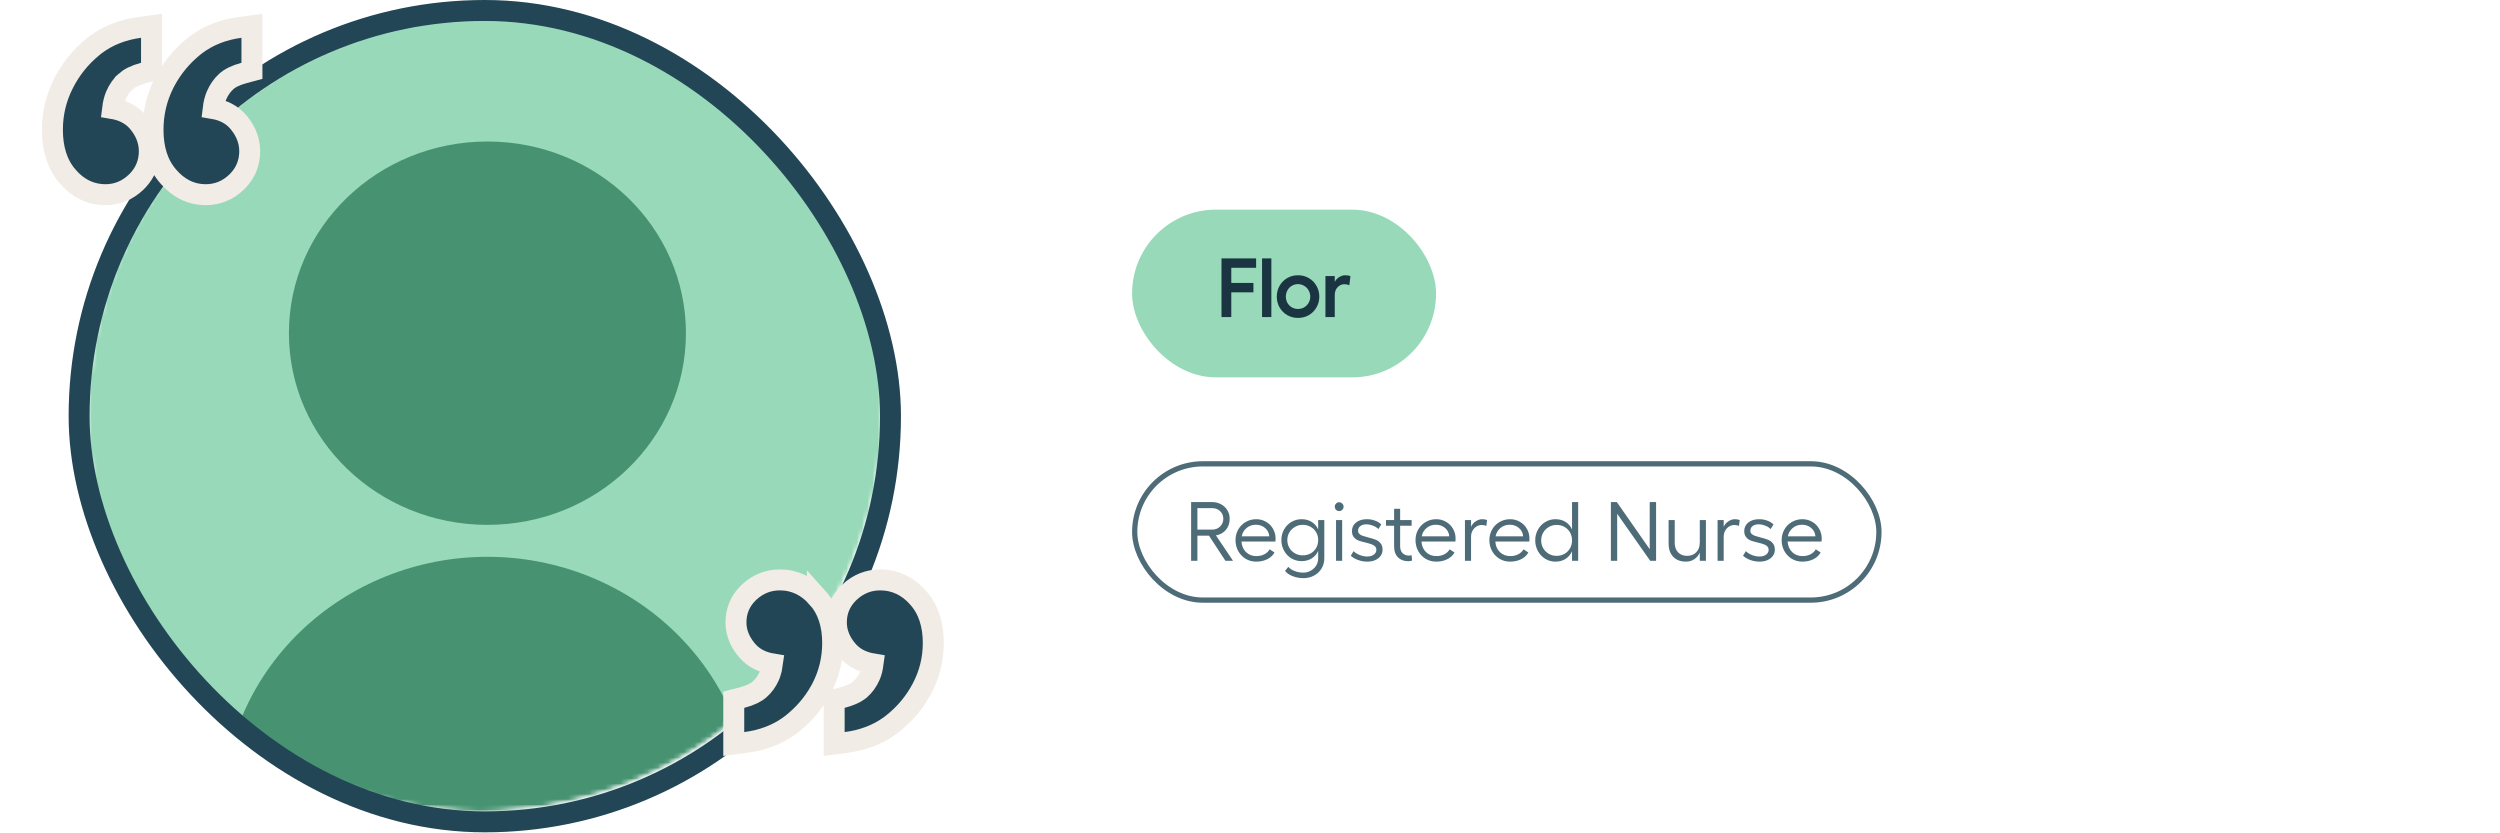 <svg xmlns="http://www.w3.org/2000/svg" width="477" height="159" viewBox="0 0 477 159" fill="none"><mask id="mask0_55_18502" style="mask-type:alpha" maskUnits="userSpaceOnUse" x="13" y="0" width="156" height="155"><circle cx="91" cy="77.5" r="77.5" fill="#D9D9D9"></circle></mask><g mask="url(#mask0_55_18502)"><mask id="mask1_55_18502" style="mask-type:alpha" maskUnits="userSpaceOnUse" x="14" y="0" width="155" height="155"><circle cx="91.5" cy="77.5" r="77.5" fill="#D9D9D9"></circle></mask><g mask="url(#mask1_55_18502)"><mask id="mask2_55_18502" style="mask-type:alpha" maskUnits="userSpaceOnUse" x="16" y="3" width="153" height="152"><circle cx="92.625" cy="79" r="76" fill="#B3B3B3"></circle></mask><g mask="url(#mask2_55_18502)"><mask id="mask3_55_18502" style="mask-type:alpha" maskUnits="userSpaceOnUse" x="16" y="3" width="153" height="152"><circle cx="92.625" cy="79" r="76" fill="#B3B3B3"></circle></mask><g mask="url(#mask3_55_18502)"><circle cx="92.625" cy="79" r="76" fill="#97D9B9"></circle></g><path d="M42.5 155C42.5 142.068 47.821 129.665 57.291 120.52C66.762 111.375 79.607 106.238 93 106.238C106.393 106.238 119.238 111.375 128.709 120.52C138.179 129.665 143.5 142.068 143.5 155H42.5ZM93 100.143C72.074 100.143 55.125 83.777 55.125 63.571C55.125 43.366 72.074 27 93 27C113.926 27 130.875 43.366 130.875 63.571C130.875 83.777 113.926 100.143 93 100.143Z" fill="#469271"></path></g></g></g><rect x="15.094" y="2" width="154.811" height="154.811" rx="77.406" stroke="#224656" stroke-width="4"></rect><path d="M28.912 13.519L27.429 13.915C25.748 14.364 24.647 14.947 23.968 15.558V15.559C23.212 16.239 22.583 17.123 22.098 18.254C21.812 18.936 21.601 19.748 21.484 20.706C23.305 21.012 24.9 21.754 26.118 23.061L26.277 23.238L26.285 23.245L26.292 23.253C27.695 24.895 28.492 26.773 28.492 28.842C28.492 31.008 27.736 32.914 26.266 34.459L25.962 34.763C24.335 36.318 22.368 37.146 20.145 37.146C17.256 37.146 14.805 35.909 12.883 33.641V33.64C10.884 31.337 10 28.302 10 24.777C10 21.63 10.71 18.655 12.132 15.882C13.509 13.171 15.394 10.841 17.773 8.904L17.774 8.903L18.242 8.537C20.612 6.752 23.434 5.664 26.643 5.228L28.912 4.919V13.519ZM48.069 13.519L46.585 13.915C44.904 14.365 43.827 14.945 43.182 15.541L43.173 15.55L43.163 15.558C42.407 16.238 41.777 17.123 41.292 18.254C41.006 18.937 40.795 19.749 40.679 20.707C42.577 21.028 44.227 21.824 45.448 23.253L45.704 23.565C46.947 25.131 47.648 26.902 47.648 28.842C47.648 31.009 46.892 32.914 45.422 34.459L45.118 34.763C43.485 36.325 41.504 37.146 39.263 37.146C36.42 37.146 34.005 35.904 32.097 33.663V33.663C30.084 31.358 29.195 28.314 29.195 24.777C29.195 21.636 29.889 18.667 31.281 15.897L31.285 15.89L31.549 15.385C32.899 12.886 34.697 10.722 36.929 8.904L36.931 8.903L37.398 8.537C39.769 6.752 42.591 5.664 45.8 5.228L48.069 4.919V13.519Z" fill="#224656" stroke="#F1ECE6" stroke-width="4"></path><path d="M159.157 133.511L160.656 133.124C162.133 132.742 163.163 132.261 163.851 131.751L164.126 131.531C164.878 130.875 165.502 130.026 165.981 128.944C166.254 128.313 166.458 127.563 166.575 126.68C164.773 126.384 163.189 125.67 161.972 124.408L161.813 124.236L161.805 124.228L161.798 124.22C160.39 122.625 159.577 120.786 159.577 118.746C159.577 116.612 160.348 114.744 161.826 113.242L162.13 112.946C163.762 111.437 165.721 110.645 167.924 110.645C170.788 110.645 173.234 111.83 175.165 114.035L175.165 114.036C177.176 116.279 178.069 119.242 178.069 122.679C178.069 125.746 177.353 128.643 175.924 131.34C174.542 133.975 172.651 136.235 170.272 138.111L170.27 138.112L169.802 138.466C167.432 140.193 164.616 141.243 161.418 141.664L159.157 141.96L159.157 133.511ZM140 133.511L141.5 133.124C143.187 132.687 144.267 132.124 144.911 131.548L144.93 131.531C145.68 130.877 146.302 130.033 146.781 128.957L146.94 128.555C147.137 128.011 147.287 127.389 147.381 126.68C145.502 126.37 143.862 125.602 142.642 124.22L142.385 123.917C141.136 122.394 140.421 120.659 140.421 118.746C140.421 116.612 141.192 114.744 142.67 113.242L142.974 112.946C144.612 111.431 146.586 110.645 148.806 110.645C151.624 110.645 154.034 111.835 155.951 114.014L155.951 114.013C157.976 116.259 158.874 119.23 158.874 122.679C158.874 125.739 158.175 128.631 156.776 131.326L156.772 131.333L156.506 131.823C155.15 134.252 153.348 136.35 151.115 138.111L151.113 138.112L150.645 138.466C148.275 140.193 145.458 141.243 142.26 141.664L140 141.96L140 133.511Z" fill="#224656" stroke="#F1ECE6" stroke-width="4"></path><rect x="216" y="40" width="58" height="32" rx="16" fill="#97D9B9"></rect><path d="M239.667 49.3V51.092H234.931V53.988H239.155V55.78H234.931V60.5H233.059V49.3H239.667ZM242.575 60.5H240.799V49.3H242.575V60.5ZM247.659 52.516C248.416 52.516 249.104 52.697 249.723 53.06C250.342 53.412 250.827 53.903 251.179 54.532C251.542 55.151 251.723 55.839 251.723 56.596C251.723 57.353 251.542 58.041 251.179 58.66C250.827 59.279 250.342 59.769 249.723 60.132C249.104 60.484 248.416 60.66 247.659 60.66C246.912 60.66 246.23 60.484 245.611 60.132C244.992 59.769 244.502 59.279 244.139 58.66C243.787 58.041 243.611 57.353 243.611 56.596C243.611 55.839 243.787 55.151 244.139 54.532C244.502 53.903 244.987 53.412 245.595 53.06C246.214 52.697 246.902 52.516 247.659 52.516ZM247.659 54.212C247.232 54.212 246.838 54.319 246.475 54.532C246.123 54.735 245.846 55.023 245.643 55.396C245.44 55.759 245.339 56.159 245.339 56.596C245.339 57.033 245.44 57.433 245.643 57.796C245.846 58.148 246.123 58.431 246.475 58.644C246.838 58.847 247.232 58.948 247.659 58.948C248.086 58.948 248.475 58.847 248.827 58.644C249.19 58.431 249.472 58.148 249.675 57.796C249.888 57.433 249.995 57.033 249.995 56.596C249.995 56.159 249.888 55.759 249.675 55.396C249.472 55.023 249.19 54.735 248.827 54.532C248.475 54.319 248.086 54.212 247.659 54.212ZM252.894 52.676H254.67V53.796C254.84 53.423 255.118 53.119 255.502 52.884C255.886 52.639 256.275 52.516 256.67 52.516C257.075 52.516 257.406 52.575 257.662 52.692L257.454 54.42C257.166 54.292 256.846 54.228 256.494 54.228C256.195 54.228 255.902 54.313 255.614 54.484C255.336 54.644 255.107 54.884 254.926 55.204C254.755 55.513 254.67 55.887 254.67 56.324V60.5H252.894V52.676Z" fill="#1A3541"></path><rect x="216.5" y="88.5" width="142" height="26" rx="13" stroke="#4E6B78"></rect><path d="M227.264 95.8H231.312C231.92 95.8 232.475 95.939 232.976 96.216C233.488 96.493 233.888 96.872 234.176 97.352C234.475 97.832 234.624 98.371 234.624 98.968C234.624 99.811 234.384 100.52 233.904 101.096C233.435 101.661 232.8 102.013 232 102.152L235.264 107H233.808L230.672 102.2H228.464V107H227.264V95.8ZM231.28 101.048C231.899 101.048 232.405 100.851 232.8 100.456C233.205 100.061 233.408 99.565 233.408 98.968C233.408 98.381 233.205 97.901 232.8 97.528C232.405 97.144 231.899 96.952 231.28 96.952H228.464V101.048H231.28ZM239.687 107.16C238.961 107.16 238.295 106.984 237.687 106.632C237.089 106.269 236.615 105.779 236.263 105.16C235.911 104.531 235.735 103.832 235.735 103.064C235.735 102.328 235.905 101.656 236.247 101.048C236.599 100.429 237.079 99.944 237.687 99.592C238.295 99.24 238.961 99.064 239.687 99.064C240.369 99.064 240.993 99.229 241.559 99.56C242.124 99.88 242.567 100.323 242.887 100.888C243.217 101.453 243.383 102.077 243.383 102.76C243.383 102.941 243.372 103.128 243.351 103.32H236.871C236.924 104.152 237.212 104.824 237.735 105.336C238.268 105.848 238.929 106.104 239.719 106.104C240.273 106.104 240.775 105.992 241.223 105.768C241.681 105.533 242.023 105.213 242.247 104.808L243.175 105.416C242.876 105.96 242.417 106.387 241.799 106.696C241.18 107.005 240.476 107.16 239.687 107.16ZM242.183 102.328C242.129 101.688 241.863 101.16 241.383 100.744C240.903 100.328 240.316 100.12 239.623 100.12C238.94 100.12 238.353 100.323 237.863 100.728C237.372 101.123 237.057 101.656 236.919 102.328H242.183ZM248.692 110.312C247.967 110.312 247.279 110.184 246.628 109.928C245.988 109.683 245.508 109.347 245.188 108.92L245.812 108.152C246.1 108.493 246.5 108.76 247.012 108.952C247.524 109.155 248.084 109.256 248.692 109.256C249.193 109.256 249.657 109.133 250.084 108.888C250.521 108.653 250.868 108.328 251.124 107.912C251.38 107.496 251.508 107.043 251.508 106.552V105.112C251.231 105.731 250.815 106.211 250.26 106.552C249.716 106.893 249.076 107.064 248.34 107.064C247.636 107.064 246.985 106.888 246.388 106.536C245.801 106.173 245.337 105.683 244.996 105.064C244.655 104.445 244.484 103.773 244.484 103.048C244.484 102.312 244.655 101.64 244.996 101.032C245.337 100.424 245.801 99.944 246.388 99.592C246.985 99.24 247.636 99.064 248.34 99.064C249.076 99.064 249.716 99.235 250.26 99.576C250.804 99.907 251.22 100.381 251.508 101V99.224H252.676V106.552C252.676 107.256 252.5 107.896 252.148 108.472C251.807 109.048 251.332 109.496 250.724 109.816C250.116 110.147 249.439 110.312 248.692 110.312ZM248.564 105.96C249.119 105.96 249.62 105.837 250.068 105.592C250.516 105.336 250.868 104.989 251.124 104.552C251.38 104.104 251.508 103.603 251.508 103.048C251.508 102.493 251.38 101.997 251.124 101.56C250.868 101.112 250.516 100.765 250.068 100.52C249.62 100.264 249.119 100.136 248.564 100.136C248.02 100.136 247.524 100.269 247.076 100.536C246.628 100.792 246.271 101.144 246.004 101.592C245.748 102.029 245.62 102.515 245.62 103.048C245.62 103.581 245.748 104.072 246.004 104.52C246.271 104.968 246.628 105.32 247.076 105.576C247.524 105.832 248.02 105.96 248.564 105.96ZM256.085 99.224V107H254.917V99.224H256.085ZM255.509 95.832C255.733 95.832 255.93 95.917 256.101 96.088C256.272 96.248 256.357 96.44 256.357 96.664C256.357 96.899 256.272 97.101 256.101 97.272C255.93 97.432 255.733 97.512 255.509 97.512C255.274 97.512 255.077 97.432 254.917 97.272C254.757 97.101 254.677 96.899 254.677 96.664C254.677 96.44 254.757 96.248 254.917 96.088C255.077 95.917 255.274 95.832 255.509 95.832ZM260.867 107.16C260.291 107.16 259.715 107.059 259.139 106.856C258.574 106.653 258.104 106.381 257.731 106.04L258.259 105.16C258.558 105.459 258.947 105.704 259.427 105.896C259.918 106.088 260.392 106.184 260.851 106.184C261.374 106.184 261.795 106.067 262.115 105.832C262.446 105.587 262.611 105.283 262.611 104.92C262.611 104.632 262.52 104.403 262.339 104.232C262.168 104.061 261.95 103.933 261.683 103.848C261.427 103.752 261.064 103.645 260.595 103.528C260.03 103.4 259.571 103.272 259.219 103.144C258.867 103.005 258.568 102.792 258.323 102.504C258.078 102.216 257.955 101.827 257.955 101.336C257.955 100.653 258.216 100.104 258.739 99.688C259.262 99.272 259.95 99.064 260.803 99.064C261.347 99.064 261.864 99.155 262.355 99.336C262.846 99.507 263.24 99.752 263.539 100.072L262.995 100.952C262.739 100.675 262.392 100.456 261.955 100.296C261.518 100.125 261.102 100.04 260.707 100.04C260.227 100.04 259.843 100.152 259.555 100.376C259.267 100.589 259.123 100.883 259.123 101.256C259.123 101.501 259.203 101.704 259.363 101.864C259.534 102.024 259.742 102.147 259.987 102.232C260.243 102.317 260.59 102.419 261.027 102.536C261.603 102.675 262.078 102.819 262.451 102.968C262.824 103.107 263.139 103.331 263.395 103.64C263.662 103.949 263.795 104.365 263.795 104.888C263.795 105.325 263.672 105.715 263.427 106.056C263.182 106.397 262.835 106.669 262.387 106.872C261.95 107.064 261.443 107.16 260.867 107.16ZM268.683 107.08C267.883 107.08 267.232 106.835 266.731 106.344C266.24 105.843 265.995 105.155 265.995 104.28V100.312H264.443V99.224H265.995V97.08H267.147V99.224H269.339V100.312H267.147V104.232C267.147 104.787 267.301 105.224 267.611 105.544C267.931 105.853 268.336 106.008 268.827 106.008C269.008 106.008 269.179 105.981 269.339 105.928L269.419 106.952C269.195 107.037 268.949 107.08 268.683 107.08ZM274.03 107.16C273.305 107.16 272.638 106.984 272.03 106.632C271.433 106.269 270.958 105.779 270.606 105.16C270.254 104.531 270.078 103.832 270.078 103.064C270.078 102.328 270.249 101.656 270.59 101.048C270.942 100.429 271.422 99.944 272.03 99.592C272.638 99.24 273.305 99.064 274.03 99.064C274.713 99.064 275.337 99.229 275.902 99.56C276.468 99.88 276.91 100.323 277.23 100.888C277.561 101.453 277.726 102.077 277.726 102.76C277.726 102.941 277.716 103.128 277.694 103.32H271.214C271.268 104.152 271.556 104.824 272.078 105.336C272.612 105.848 273.273 106.104 274.062 106.104C274.617 106.104 275.118 105.992 275.566 105.768C276.025 105.533 276.366 105.213 276.59 104.808L277.518 105.416C277.22 105.96 276.761 106.387 276.142 106.696C275.524 107.005 274.82 107.16 274.03 107.16ZM276.526 102.328C276.473 101.688 276.206 101.16 275.726 100.744C275.246 100.328 274.66 100.12 273.966 100.12C273.284 100.12 272.697 100.323 272.206 100.728C271.716 101.123 271.401 101.656 271.262 102.328H276.526ZM279.511 99.224H280.679V100.52C280.86 100.093 281.153 99.747 281.559 99.48C281.964 99.203 282.38 99.064 282.807 99.064C283.18 99.064 283.489 99.117 283.735 99.224L283.591 100.36C283.356 100.232 283.063 100.168 282.711 100.168C282.359 100.168 282.028 100.264 281.719 100.456C281.409 100.637 281.159 100.899 280.967 101.24C280.775 101.581 280.679 101.965 280.679 102.392V107H279.511V99.224ZM288.124 107.16C287.399 107.16 286.732 106.984 286.124 106.632C285.527 106.269 285.052 105.779 284.7 105.16C284.348 104.531 284.172 103.832 284.172 103.064C284.172 102.328 284.343 101.656 284.684 101.048C285.036 100.429 285.516 99.944 286.124 99.592C286.732 99.24 287.399 99.064 288.124 99.064C288.807 99.064 289.431 99.229 289.996 99.56C290.561 99.88 291.004 100.323 291.324 100.888C291.655 101.453 291.82 102.077 291.82 102.76C291.82 102.941 291.809 103.128 291.788 103.32H285.308C285.361 104.152 285.649 104.824 286.172 105.336C286.705 105.848 287.367 106.104 288.156 106.104C288.711 106.104 289.212 105.992 289.66 105.768C290.119 105.533 290.46 105.213 290.684 104.808L291.612 105.416C291.313 105.96 290.855 106.387 290.236 106.696C289.617 107.005 288.913 107.16 288.124 107.16ZM290.62 102.328C290.567 101.688 290.3 101.16 289.82 100.744C289.34 100.328 288.753 100.12 288.06 100.12C287.377 100.12 286.791 100.323 286.3 100.728C285.809 101.123 285.495 101.656 285.356 102.328H290.62ZM297.002 106.056C297.556 106.056 298.058 105.928 298.506 105.672C298.954 105.416 299.306 105.064 299.562 104.616C299.818 104.168 299.946 103.661 299.946 103.096C299.946 102.541 299.818 102.04 299.562 101.592C299.306 101.144 298.954 100.792 298.506 100.536C298.058 100.28 297.556 100.152 297.002 100.152C296.458 100.152 295.962 100.285 295.514 100.552C295.066 100.808 294.708 101.165 294.442 101.624C294.186 102.072 294.058 102.563 294.058 103.096C294.058 103.64 294.186 104.141 294.442 104.6C294.708 105.048 295.066 105.405 295.514 105.672C295.962 105.928 296.458 106.056 297.002 106.056ZM301.114 107H299.946V105.192C299.658 105.811 299.242 106.296 298.698 106.648C298.154 106.989 297.514 107.16 296.778 107.16C296.074 107.16 295.423 106.979 294.826 106.616C294.239 106.253 293.775 105.763 293.434 105.144C293.092 104.515 292.922 103.832 292.922 103.096C292.922 102.36 293.092 101.683 293.434 101.064C293.775 100.445 294.239 99.96 294.826 99.608C295.423 99.245 296.074 99.064 296.778 99.064C297.514 99.064 298.154 99.235 298.698 99.576C299.252 99.917 299.668 100.397 299.946 101.016V95.8H301.114V107ZM308.494 95.8L314.766 104.792V95.8H315.982V107H314.862L308.558 98.024V107H307.358V95.8H308.494ZM324.322 105.448C324.066 105.992 323.709 106.413 323.25 106.712C322.791 107.011 322.258 107.16 321.65 107.16C320.647 107.16 319.847 106.851 319.25 106.232C318.663 105.613 318.37 104.771 318.37 103.704V99.224H319.538V103.592C319.538 104.339 319.751 104.936 320.178 105.384C320.605 105.832 321.175 106.056 321.89 106.056C322.615 106.056 323.197 105.832 323.634 105.384C324.082 104.936 324.306 104.339 324.306 103.592H324.322V99.224H325.49V107H324.322V105.448ZM327.714 99.224H328.882V100.52C329.063 100.093 329.356 99.747 329.762 99.48C330.167 99.203 330.583 99.064 331.01 99.064C331.383 99.064 331.692 99.117 331.938 99.224L331.794 100.36C331.559 100.232 331.266 100.168 330.914 100.168C330.562 100.168 330.231 100.264 329.922 100.456C329.612 100.637 329.362 100.899 329.17 101.24C328.978 101.581 328.882 101.965 328.882 102.392V107H327.714V99.224ZM335.711 107.16C335.135 107.16 334.559 107.059 333.983 106.856C333.418 106.653 332.948 106.381 332.575 106.04L333.103 105.16C333.402 105.459 333.791 105.704 334.271 105.896C334.762 106.088 335.236 106.184 335.695 106.184C336.218 106.184 336.639 106.067 336.959 105.832C337.29 105.587 337.455 105.283 337.455 104.92C337.455 104.632 337.364 104.403 337.183 104.232C337.012 104.061 336.794 103.933 336.527 103.848C336.271 103.752 335.908 103.645 335.439 103.528C334.874 103.4 334.415 103.272 334.063 103.144C333.711 103.005 333.412 102.792 333.167 102.504C332.922 102.216 332.799 101.827 332.799 101.336C332.799 100.653 333.06 100.104 333.583 99.688C334.106 99.272 334.794 99.064 335.647 99.064C336.191 99.064 336.708 99.155 337.199 99.336C337.69 99.507 338.084 99.752 338.383 100.072L337.839 100.952C337.583 100.675 337.236 100.456 336.799 100.296C336.362 100.125 335.946 100.04 335.551 100.04C335.071 100.04 334.687 100.152 334.399 100.376C334.111 100.589 333.967 100.883 333.967 101.256C333.967 101.501 334.047 101.704 334.207 101.864C334.378 102.024 334.586 102.147 334.831 102.232C335.087 102.317 335.434 102.419 335.871 102.536C336.447 102.675 336.922 102.819 337.295 102.968C337.668 103.107 337.983 103.331 338.239 103.64C338.506 103.949 338.639 104.365 338.639 104.888C338.639 105.325 338.516 105.715 338.271 106.056C338.026 106.397 337.679 106.669 337.231 106.872C336.794 107.064 336.287 107.16 335.711 107.16ZM343.89 107.16C343.164 107.16 342.498 106.984 341.89 106.632C341.292 106.269 340.818 105.779 340.466 105.16C340.114 104.531 339.938 103.832 339.938 103.064C339.938 102.328 340.108 101.656 340.45 101.048C340.802 100.429 341.282 99.944 341.89 99.592C342.498 99.24 343.164 99.064 343.89 99.064C344.572 99.064 345.196 99.229 345.762 99.56C346.327 99.88 346.77 100.323 347.09 100.888C347.42 101.453 347.586 102.077 347.586 102.76C347.586 102.941 347.575 103.128 347.554 103.32H341.074C341.127 104.152 341.415 104.824 341.938 105.336C342.471 105.848 343.132 106.104 343.922 106.104C344.476 106.104 344.978 105.992 345.426 105.768C345.884 105.533 346.226 105.213 346.45 104.808L347.378 105.416C347.079 105.96 346.62 106.387 346.002 106.696C345.383 107.005 344.679 107.16 343.89 107.16ZM346.386 102.328C346.332 101.688 346.066 101.16 345.586 100.744C345.106 100.328 344.519 100.12 343.826 100.12C343.143 100.12 342.556 100.323 342.066 100.728C341.575 101.123 341.26 101.656 341.122 102.328H346.386Z" fill="#4E6B78"></path></svg>